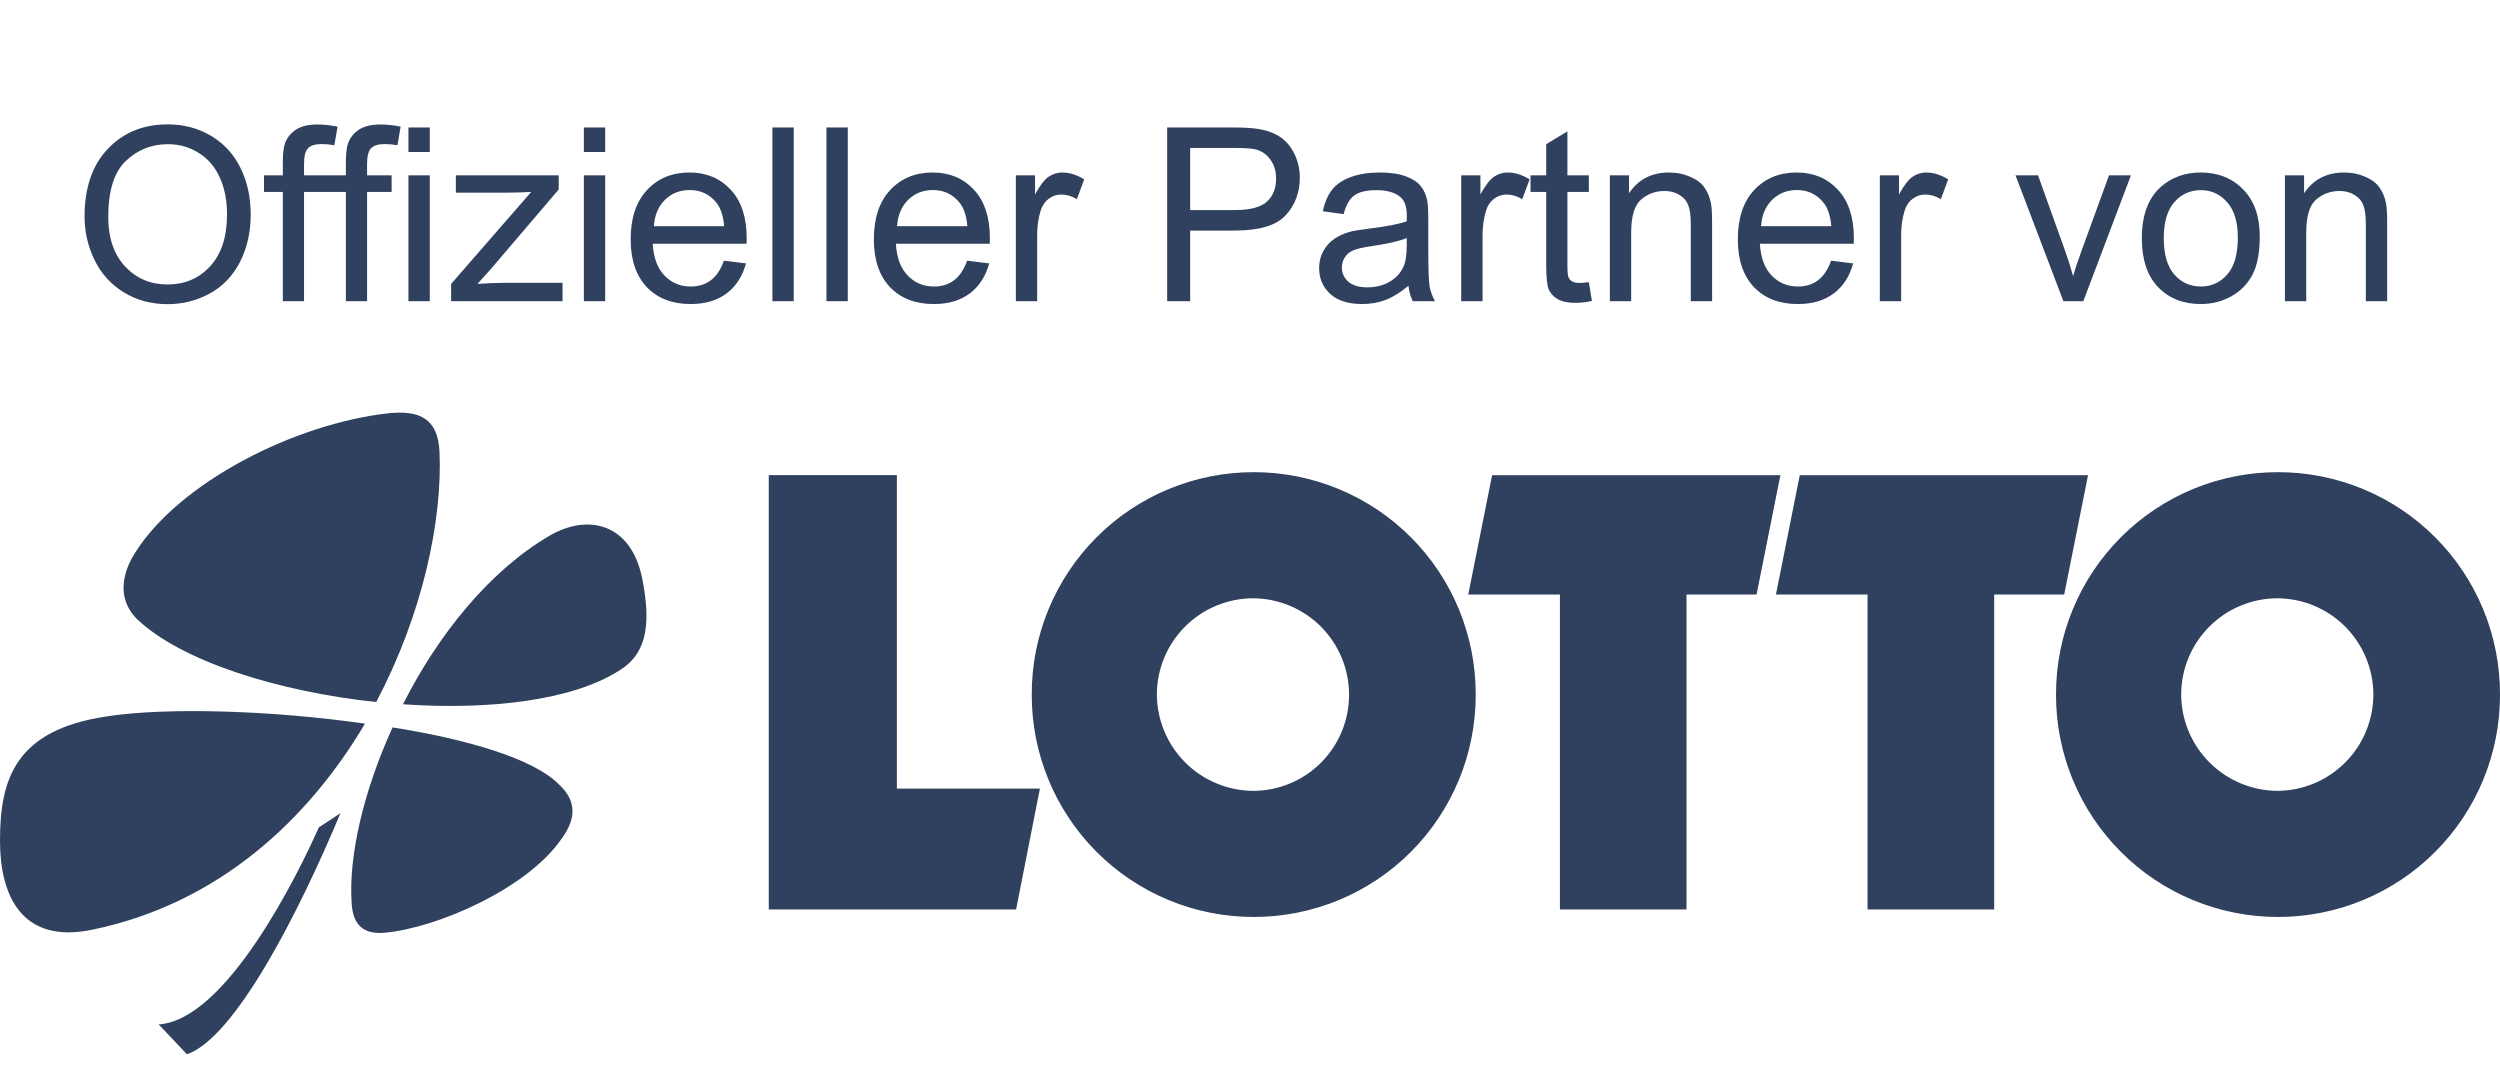 <svg width="83" height="36" viewBox="0 0 83 36" fill="none" xmlns="http://www.w3.org/2000/svg"><path d="M2.807 7.191C2.807 6.233 3.064 5.484 3.578 4.944C4.092 4.401 4.756 4.129 5.569 4.129C6.102 4.129 6.582 4.257 7.009 4.511C7.437 4.766 7.762 5.121 7.985 5.577C8.211 6.031 8.323 6.547 8.323 7.124C8.323 7.709 8.205 8.232 7.969 8.694C7.733 9.155 7.399 9.506 6.966 9.744C6.533 9.98 6.066 10.098 5.565 10.098C5.022 10.098 4.537 9.967 4.109 9.705C3.682 9.443 3.358 9.085 3.138 8.631C2.917 8.177 2.807 7.697 2.807 7.191ZM3.594 7.202C3.594 7.898 3.78 8.446 4.153 8.847C4.528 9.246 4.997 9.445 5.561 9.445C6.136 9.445 6.608 9.243 6.978 8.839C7.35 8.435 7.537 7.862 7.537 7.12C7.537 6.65 7.457 6.241 7.296 5.892C7.139 5.541 6.907 5.269 6.6 5.078C6.296 4.884 5.953 4.787 5.573 4.787C5.033 4.787 4.567 4.973 4.176 5.345C3.788 5.715 3.594 6.334 3.594 7.202ZM9.39 10V6.372H8.764V5.821H9.39V5.377C9.39 5.096 9.415 4.888 9.465 4.751C9.533 4.567 9.652 4.419 9.823 4.306C9.996 4.191 10.237 4.133 10.547 4.133C10.746 4.133 10.966 4.157 11.208 4.204L11.101 4.822C10.954 4.796 10.815 4.783 10.684 4.783C10.469 4.783 10.317 4.829 10.228 4.92C10.139 5.012 10.094 5.184 10.094 5.436V5.821H10.909V6.372H10.094V10H9.39ZM11.483 10V6.372H10.857V5.821H11.483V5.377C11.483 5.096 11.508 4.888 11.558 4.751C11.626 4.567 11.745 4.419 11.916 4.306C12.089 4.191 12.33 4.133 12.64 4.133C12.839 4.133 13.059 4.157 13.301 4.204L13.195 4.822C13.048 4.796 12.909 4.783 12.777 4.783C12.562 4.783 12.41 4.829 12.321 4.92C12.232 5.012 12.187 5.184 12.187 5.436V5.821H13.002V6.372H12.187V10H11.483ZM13.56 5.046V4.232H14.269V5.046H13.56ZM13.56 10V5.821H14.269V10H13.56ZM14.977 10V9.426L17.637 6.372C17.335 6.388 17.069 6.396 16.838 6.396H15.134V5.821H18.55V6.29L16.287 8.942L15.851 9.426C16.168 9.402 16.466 9.39 16.744 9.39H18.676V10H14.977ZM19.384 5.046V4.232H20.092V5.046H19.384ZM19.384 10V5.821H20.092V10H19.384ZM24.035 8.654L24.767 8.745C24.651 9.172 24.437 9.504 24.125 9.74C23.813 9.976 23.414 10.094 22.929 10.094C22.318 10.094 21.833 9.907 21.473 9.532C21.116 9.154 20.938 8.625 20.938 7.946C20.938 7.243 21.119 6.697 21.481 6.309C21.843 5.921 22.313 5.727 22.89 5.727C23.448 5.727 23.905 5.917 24.259 6.297C24.613 6.678 24.79 7.213 24.79 7.903C24.79 7.945 24.789 8.008 24.786 8.092H21.67C21.696 8.551 21.826 8.902 22.059 9.146C22.293 9.39 22.584 9.512 22.933 9.512C23.193 9.512 23.414 9.444 23.598 9.307C23.782 9.171 23.927 8.953 24.035 8.654ZM21.709 7.509H24.043C24.011 7.158 23.922 6.894 23.775 6.718C23.549 6.446 23.257 6.309 22.898 6.309C22.572 6.309 22.298 6.418 22.075 6.636C21.855 6.854 21.733 7.145 21.709 7.509ZM25.644 10V4.232H26.352V10H25.644ZM27.438 10V4.232H28.146V10H27.438ZM32.109 8.654L32.84 8.745C32.725 9.172 32.511 9.504 32.199 9.74C31.887 9.976 31.488 10.094 31.003 10.094C30.392 10.094 29.907 9.907 29.547 9.532C29.19 9.154 29.012 8.625 29.012 7.946C29.012 7.243 29.193 6.697 29.555 6.309C29.917 5.921 30.387 5.727 30.964 5.727C31.522 5.727 31.979 5.917 32.333 6.297C32.687 6.678 32.864 7.213 32.864 7.903C32.864 7.945 32.863 8.008 32.86 8.092H29.744C29.77 8.551 29.9 8.902 30.134 9.146C30.367 9.39 30.658 9.512 31.007 9.512C31.267 9.512 31.488 9.444 31.672 9.307C31.855 9.171 32.001 8.953 32.109 8.654ZM29.783 7.509H32.117C32.085 7.158 31.996 6.894 31.849 6.718C31.623 6.446 31.331 6.309 30.972 6.309C30.646 6.309 30.372 6.418 30.149 6.636C29.929 6.854 29.807 7.145 29.783 7.509ZM33.726 10V5.821H34.363V6.455C34.526 6.158 34.675 5.963 34.812 5.869C34.951 5.774 35.103 5.727 35.268 5.727C35.507 5.727 35.75 5.803 35.996 5.955L35.752 6.612C35.579 6.51 35.406 6.459 35.233 6.459C35.078 6.459 34.939 6.506 34.816 6.6C34.693 6.692 34.605 6.821 34.552 6.986C34.473 7.238 34.434 7.513 34.434 7.812V10H33.726ZM38.75 10V4.232H40.926C41.309 4.232 41.602 4.25 41.804 4.287C42.087 4.334 42.325 4.425 42.516 4.558C42.707 4.689 42.861 4.874 42.976 5.113C43.094 5.352 43.153 5.614 43.153 5.9C43.153 6.391 42.997 6.806 42.685 7.147C42.373 7.486 41.809 7.655 40.993 7.655H39.514V10H38.75ZM39.514 6.974H41.005C41.498 6.974 41.848 6.882 42.056 6.699C42.263 6.515 42.366 6.257 42.366 5.924C42.366 5.682 42.305 5.476 42.181 5.306C42.061 5.133 41.901 5.019 41.702 4.964C41.573 4.929 41.336 4.912 40.989 4.912H39.514V6.974ZM46.761 9.485C46.499 9.708 46.246 9.865 46.002 9.957C45.761 10.049 45.501 10.094 45.223 10.094C44.764 10.094 44.411 9.983 44.165 9.76C43.918 9.534 43.795 9.247 43.795 8.898C43.795 8.694 43.841 8.507 43.932 8.34C44.027 8.169 44.149 8.033 44.298 7.93C44.45 7.828 44.621 7.751 44.81 7.698C44.949 7.661 45.159 7.626 45.439 7.592C46.011 7.524 46.432 7.442 46.703 7.348C46.705 7.251 46.706 7.189 46.706 7.163C46.706 6.875 46.639 6.671 46.506 6.553C46.325 6.393 46.056 6.313 45.699 6.313C45.366 6.313 45.119 6.372 44.959 6.49C44.802 6.606 44.685 6.812 44.609 7.108L43.917 7.014C43.98 6.717 44.083 6.478 44.227 6.297C44.372 6.114 44.58 5.973 44.853 5.876C45.126 5.777 45.442 5.727 45.801 5.727C46.158 5.727 46.448 5.769 46.671 5.853C46.894 5.937 47.058 6.043 47.163 6.172C47.268 6.297 47.341 6.457 47.383 6.652C47.407 6.772 47.419 6.99 47.419 7.305V8.249C47.419 8.907 47.433 9.325 47.462 9.5C47.493 9.673 47.554 9.84 47.643 10H46.903C46.83 9.853 46.782 9.681 46.761 9.485ZM46.703 7.903C46.445 8.008 46.06 8.097 45.546 8.17C45.255 8.212 45.049 8.26 44.928 8.312C44.807 8.364 44.714 8.442 44.648 8.544C44.583 8.644 44.55 8.755 44.55 8.879C44.55 9.067 44.621 9.225 44.763 9.351C44.907 9.477 45.117 9.54 45.392 9.54C45.665 9.54 45.908 9.481 46.12 9.363C46.333 9.242 46.489 9.078 46.588 8.871C46.664 8.711 46.703 8.475 46.703 8.162V7.903ZM48.512 10V5.821H49.15V6.455C49.312 6.158 49.462 5.963 49.598 5.869C49.737 5.774 49.89 5.727 50.055 5.727C50.294 5.727 50.536 5.803 50.783 5.955L50.539 6.612C50.366 6.51 50.193 6.459 50.019 6.459C49.865 6.459 49.726 6.506 49.602 6.6C49.479 6.692 49.391 6.821 49.339 6.986C49.26 7.238 49.221 7.513 49.221 7.812V10H48.512ZM52.75 9.367L52.852 9.992C52.653 10.034 52.475 10.055 52.317 10.055C52.06 10.055 51.861 10.014 51.719 9.933C51.578 9.852 51.478 9.746 51.42 9.614C51.362 9.481 51.334 9.201 51.334 8.776V6.372H50.814V5.821H51.334V4.787L52.038 4.362V5.821H52.75V6.372H52.038V8.816C52.038 9.018 52.05 9.147 52.073 9.205C52.099 9.263 52.14 9.309 52.195 9.343C52.253 9.377 52.334 9.394 52.439 9.394C52.518 9.394 52.621 9.385 52.75 9.367ZM53.447 10V5.821H54.084V6.415C54.391 5.956 54.834 5.727 55.414 5.727C55.666 5.727 55.897 5.773 56.106 5.865C56.319 5.954 56.477 6.072 56.583 6.219C56.687 6.366 56.761 6.54 56.803 6.742C56.829 6.873 56.842 7.103 56.842 7.431V10H56.134V7.458C56.134 7.17 56.106 6.955 56.051 6.813C55.996 6.669 55.898 6.555 55.756 6.471C55.617 6.384 55.453 6.341 55.264 6.341C54.963 6.341 54.702 6.436 54.481 6.628C54.264 6.819 54.155 7.183 54.155 7.718V10H53.447ZM60.793 8.654L61.524 8.745C61.409 9.172 61.195 9.504 60.883 9.74C60.571 9.976 60.172 10.094 59.687 10.094C59.076 10.094 58.59 9.907 58.231 9.532C57.874 9.154 57.696 8.625 57.696 7.946C57.696 7.243 57.877 6.697 58.239 6.309C58.601 5.921 59.071 5.727 59.648 5.727C60.206 5.727 60.663 5.917 61.017 6.297C61.371 6.678 61.548 7.213 61.548 7.903C61.548 7.945 61.547 8.008 61.544 8.092H58.428C58.454 8.551 58.584 8.902 58.817 9.146C59.051 9.39 59.342 9.512 59.691 9.512C59.951 9.512 60.172 9.444 60.356 9.307C60.539 9.171 60.685 8.953 60.793 8.654ZM58.467 7.509H60.8C60.769 7.158 60.68 6.894 60.533 6.718C60.307 6.446 60.015 6.309 59.656 6.309C59.33 6.309 59.056 6.418 58.833 6.636C58.613 6.854 58.491 7.145 58.467 7.509ZM62.41 10V5.821H63.047V6.455C63.21 6.158 63.359 5.963 63.496 5.869C63.635 5.774 63.787 5.727 63.952 5.727C64.191 5.727 64.433 5.803 64.68 5.955L64.436 6.612C64.263 6.51 64.09 6.459 63.917 6.459C63.762 6.459 63.623 6.506 63.5 6.6C63.376 6.692 63.288 6.821 63.236 6.986C63.157 7.238 63.118 7.513 63.118 7.812V10H62.41ZM68.505 10L66.915 5.821H67.663L68.56 8.324C68.657 8.594 68.746 8.875 68.827 9.166C68.89 8.945 68.978 8.681 69.091 8.371L70.019 5.821H70.747L69.166 10H68.505ZM71.109 7.911C71.109 7.137 71.325 6.564 71.755 6.191C72.114 5.882 72.552 5.727 73.069 5.727C73.643 5.727 74.113 5.916 74.478 6.294C74.842 6.669 75.024 7.188 75.024 7.852C75.024 8.389 74.943 8.813 74.78 9.123C74.62 9.429 74.386 9.668 74.076 9.839C73.769 10.009 73.433 10.094 73.069 10.094C72.484 10.094 72.01 9.907 71.648 9.532C71.289 9.157 71.109 8.616 71.109 7.911ZM71.837 7.911C71.837 8.446 71.954 8.847 72.188 9.115C72.421 9.38 72.715 9.512 73.069 9.512C73.42 9.512 73.713 9.378 73.946 9.111C74.18 8.843 74.296 8.435 74.296 7.887C74.296 7.37 74.178 6.979 73.942 6.715C73.709 6.447 73.418 6.313 73.069 6.313C72.715 6.313 72.421 6.446 72.188 6.711C71.954 6.976 71.837 7.376 71.837 7.911ZM75.859 10V5.821H76.496V6.415C76.803 5.956 77.246 5.727 77.826 5.727C78.078 5.727 78.308 5.773 78.518 5.865C78.731 5.954 78.89 6.072 78.995 6.219C79.099 6.366 79.173 6.54 79.215 6.742C79.241 6.873 79.254 7.103 79.254 7.431V10H78.546V7.458C78.546 7.17 78.518 6.955 78.463 6.813C78.408 6.669 78.31 6.555 78.168 6.471C78.029 6.384 77.865 6.341 77.676 6.341C77.375 6.341 77.114 6.436 76.893 6.628C76.676 6.819 76.567 7.183 76.567 7.718V10H75.859Z" fill="#2F415E"/><path fill-rule="evenodd" clip-rule="evenodd" d="M25.523 15.774H29.776V26.182H34.525L33.734 30.195H25.523V15.774ZM49.538 15.774L48.746 19.739H51.789V30.195H55.992V19.739H58.318L59.109 15.776H49.538V15.774ZM59.753 15.774L58.961 19.739H62.002V30.195H66.207V19.739H68.531L69.323 15.776H59.753V15.774ZM68.26 23.059C68.257 24.028 68.446 24.988 68.815 25.884C69.184 26.781 69.727 27.595 70.412 28.281C71.096 28.967 71.909 29.511 72.805 29.882C73.7 30.253 74.66 30.444 75.629 30.443C76.599 30.444 77.559 30.253 78.454 29.883C79.35 29.512 80.163 28.968 80.848 28.282C81.533 27.596 82.076 26.781 82.445 25.885C82.814 24.989 83.003 24.028 83 23.059C83.002 22.09 82.814 21.13 82.444 20.233C82.075 19.337 81.532 18.523 80.847 17.837C80.163 17.151 79.349 16.607 78.454 16.237C77.558 15.866 76.599 15.675 75.629 15.676C74.66 15.676 73.701 15.866 72.805 16.237C71.91 16.608 71.097 17.152 70.412 17.838C69.727 18.524 69.185 19.338 68.816 20.234C68.446 21.13 68.257 22.09 68.26 23.059ZM72.415 23.059C72.416 22.213 72.753 21.401 73.351 20.803C73.949 20.204 74.759 19.866 75.606 19.863C76.452 19.867 77.262 20.204 77.86 20.803C78.457 21.402 78.794 22.213 78.795 23.059C78.794 23.905 78.458 24.717 77.86 25.316C77.262 25.915 76.452 26.253 75.606 26.256C74.76 26.249 73.951 25.91 73.354 25.312C72.757 24.714 72.419 23.904 72.415 23.059ZM34.254 23.059C34.251 24.028 34.44 24.988 34.809 25.884C35.178 26.781 35.721 27.595 36.405 28.281C37.09 28.967 37.903 29.511 38.799 29.882C39.694 30.253 40.654 30.444 41.623 30.443C42.592 30.444 43.552 30.253 44.448 29.883C45.343 29.512 46.157 28.968 46.842 28.282C47.527 27.596 48.069 26.781 48.438 25.885C48.808 24.989 48.996 24.028 48.994 23.059C48.996 22.09 48.807 21.13 48.438 20.233C48.069 19.337 47.526 18.523 46.841 17.837C46.157 17.151 45.343 16.607 44.447 16.237C43.552 15.866 42.592 15.675 41.623 15.676C40.654 15.676 39.694 15.866 38.799 16.237C37.904 16.608 37.09 17.152 36.406 17.838C35.721 18.524 35.179 19.338 34.809 20.234C34.44 21.13 34.251 22.09 34.254 23.059ZM38.408 23.059C38.41 22.213 38.746 21.401 39.344 20.803C39.942 20.204 40.753 19.866 41.599 19.863C42.445 19.867 43.256 20.204 43.853 20.803C44.451 21.402 44.787 22.213 44.789 23.059C44.79 23.479 44.709 23.894 44.549 24.282C44.389 24.67 44.154 25.023 43.858 25.32C43.562 25.617 43.21 25.853 42.822 26.013C42.434 26.174 42.019 26.256 41.599 26.256C40.754 26.249 39.945 25.91 39.348 25.312C38.751 24.714 38.413 23.904 38.408 23.059ZM13.379 23.382C16.249 23.581 19.068 23.258 20.627 22.217C21.541 21.623 21.59 20.557 21.319 19.194C20.949 17.385 19.538 17.038 18.251 17.782C16.25 18.948 14.543 21.077 13.379 23.382ZM12.49 23.308C14.023 20.409 14.691 17.288 14.592 15.008C14.543 13.867 13.899 13.621 12.909 13.719C9.769 14.065 5.96 16.023 4.501 18.328C4.08 18.971 3.858 19.84 4.526 20.532C5.985 21.944 9.225 22.961 12.49 23.308ZM12.12 24.025C9.001 23.581 5.564 23.481 3.587 23.778C0.47 24.224 0 25.909 0 27.916C0 29.724 0.717 31.359 3.068 30.865C7.271 29.997 10.239 27.197 12.118 24.025H12.12ZM13.034 24.15C12.071 26.254 11.574 28.411 11.673 29.948C11.698 30.541 11.921 31.062 12.812 30.963C14.543 30.79 17.51 29.502 18.648 27.842C19.118 27.197 19.167 26.603 18.549 26.034C17.709 25.19 15.531 24.546 13.034 24.15ZM11.303 26.998L10.585 27.47C9.893 29.03 7.517 33.862 5.268 34.011L6.207 35.002C7.79 34.457 9.893 30.369 11.303 26.998Z" fill="#2F415E"/></svg>
